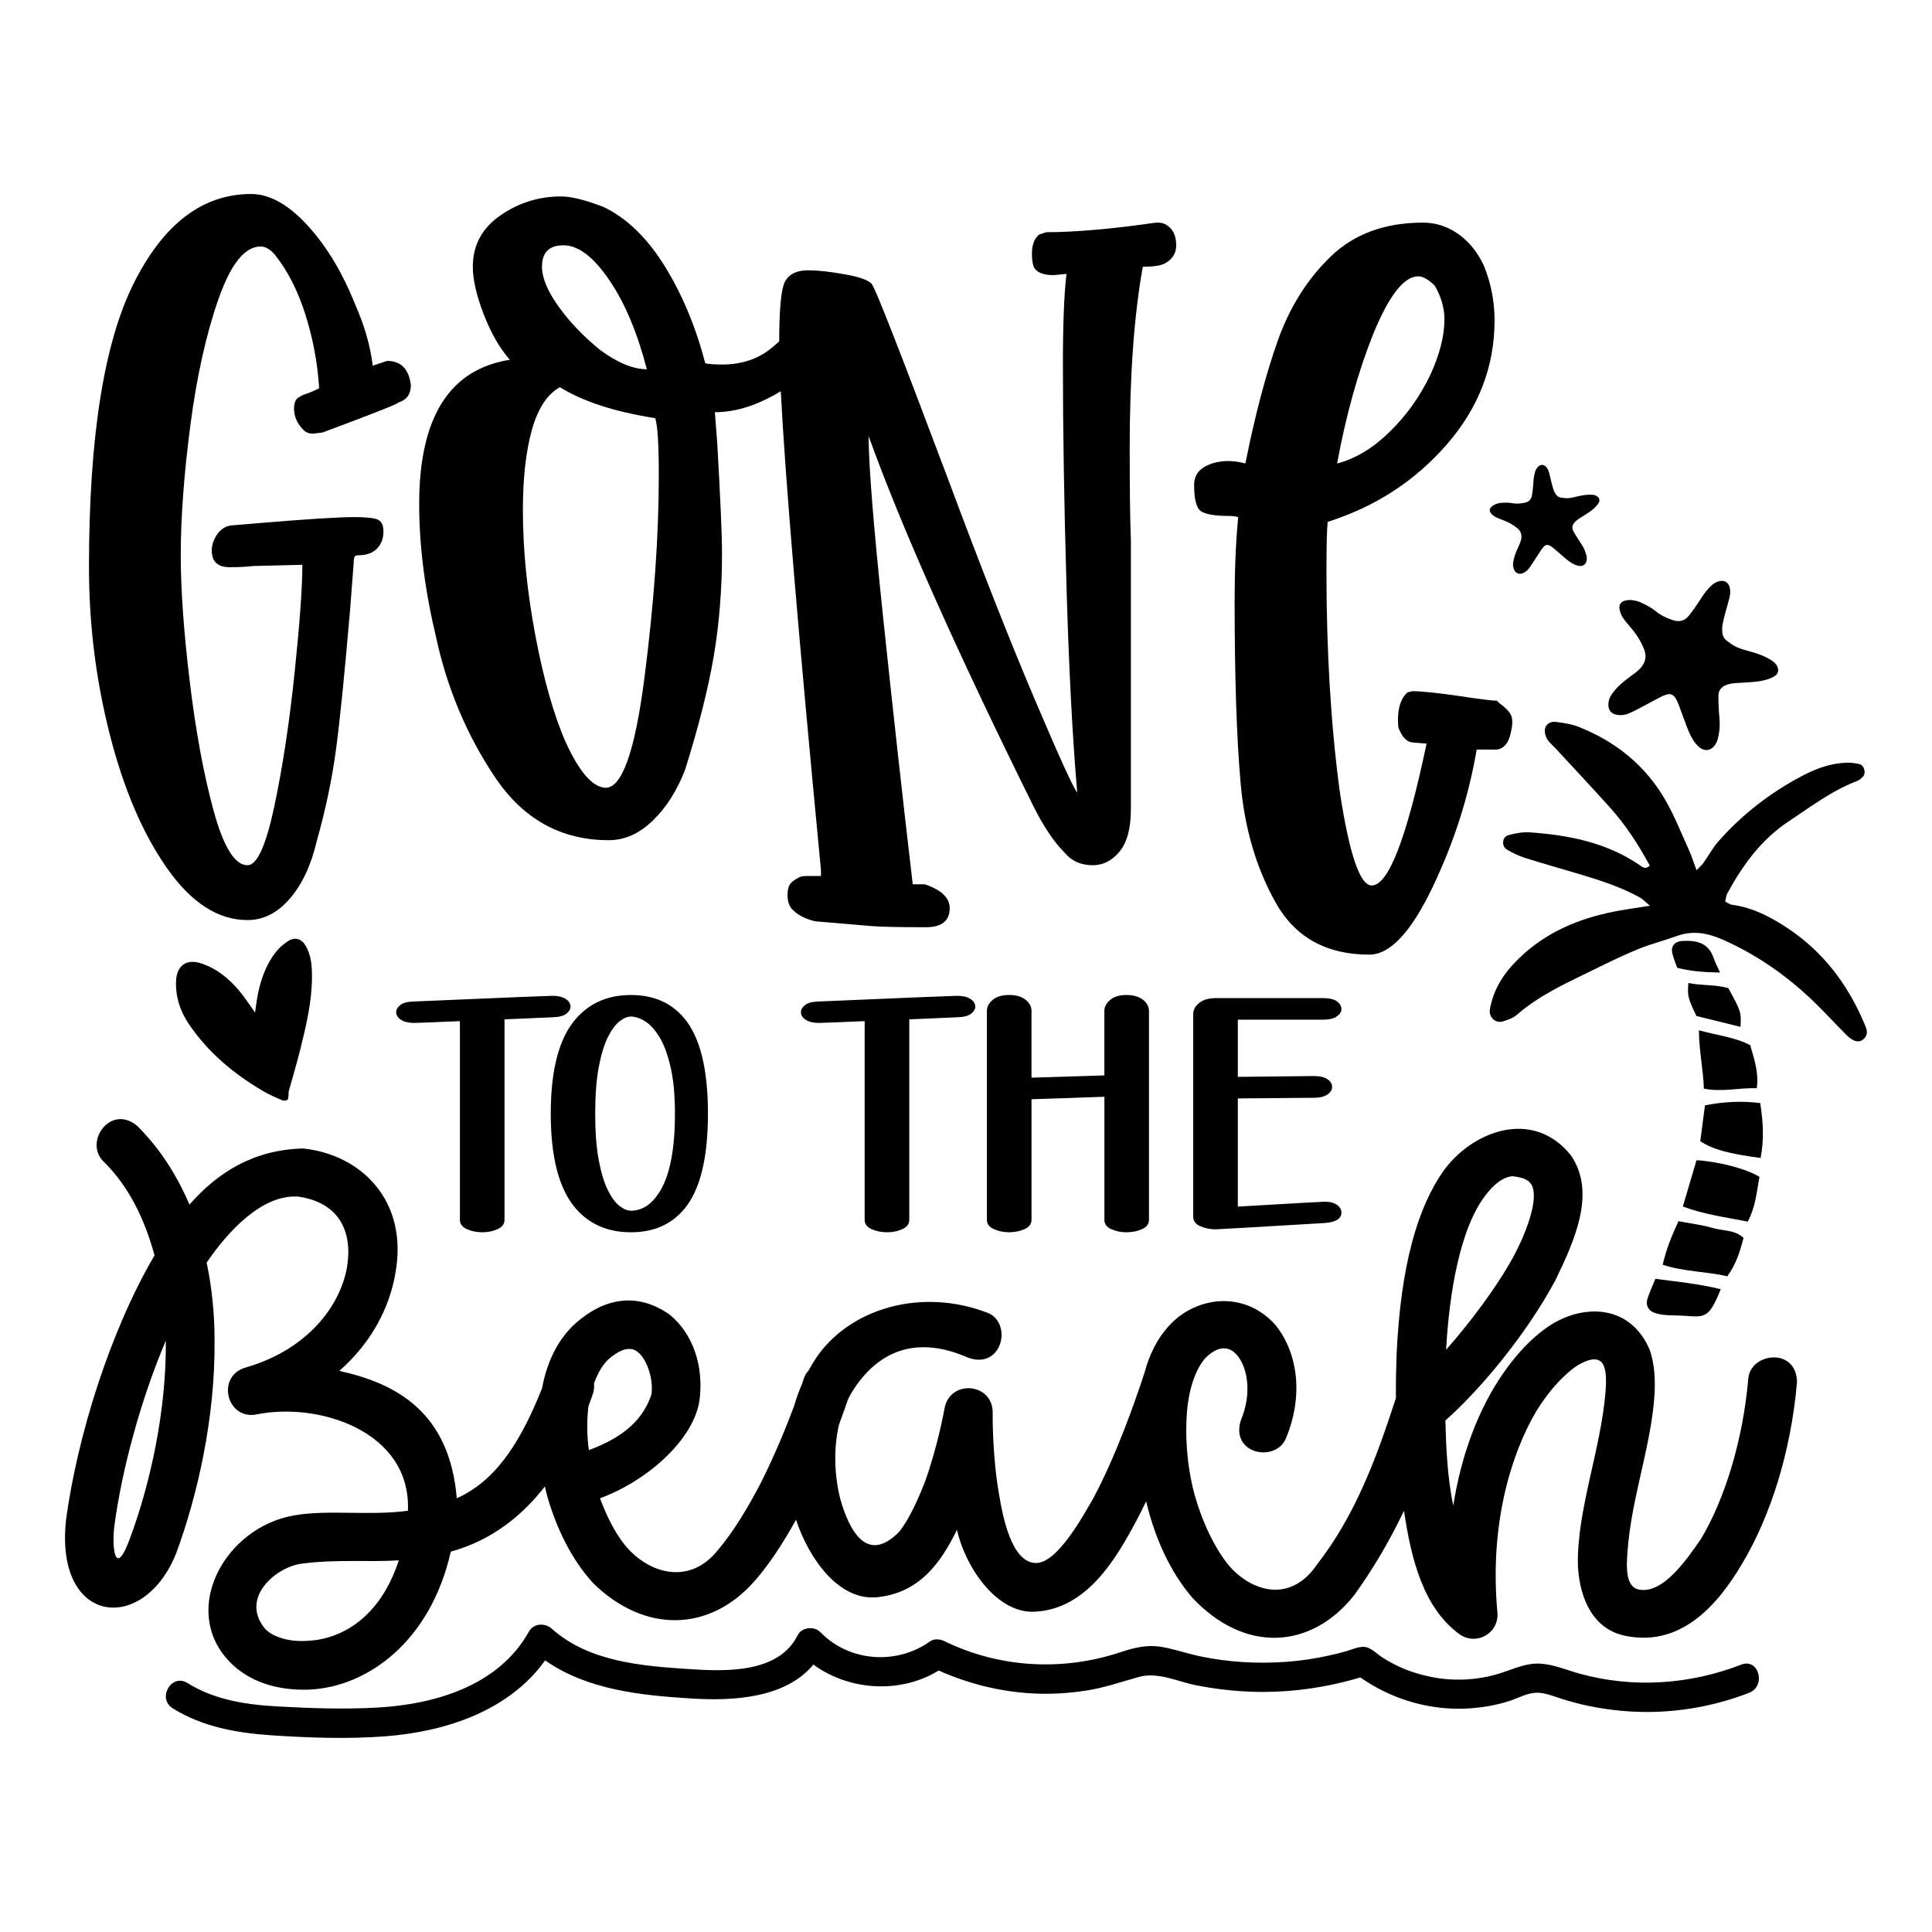 <?xml version="1.0" encoding="UTF-8"?> <!-- Generator: Adobe Illustrator 25.2.0, SVG Export Plug-In . SVG Version: 6.00 Build 0) --> <svg xmlns="http://www.w3.org/2000/svg" xmlns:xlink="http://www.w3.org/1999/xlink" version="1.1" id="Layer_1" x="0px" y="0px" viewBox="0 0 864 864" style="enable-background:new 0 0 864 864;" xml:space="preserve"> <g> <path d="M134.46,468.63c2.58-10.44,5.03-20.93,5.06-31.78c0.01-4.76-0.32-9.5-2.75-13.77c-1.84-3.23-4.78-4.23-7.89-2.25 c-2.17,1.38-4.23,3.21-5.78,5.26c-4.55,6.01-6.84,13.02-8.12,20.38c-0.34,1.98-0.58,3.98-0.92,6.37c-0.55-0.82-0.87-1.31-1.21-1.78 c-1.95-2.68-3.76-5.47-5.89-8c-4.61-5.47-10.05-9.91-16.93-12.21c-6.58-2.2-11.03,0.93-11.3,7.86c-0.28,7.07,1.82,13.5,5.76,19.31 c8.65,12.76,20.2,22.34,33.39,30.05c2.62,1.53,5.44,2.74,8.24,3.94c0.69,0.29,1.89,0.26,2.41-0.17c0.49-0.41,0.42-1.52,0.54-2.33 c0.06-0.43-0.09-0.91,0.02-1.32C130.87,481.67,132.84,475.19,134.46,468.63z"></path> <path d="M74.7,388.27c10.84,15.46,22.83,23.19,35.99,23.19c7.11,0,13.41-3.2,18.93-9.6c5.51-6.4,9.5-14.93,12-25.59 c3.91-13.86,6.75-27.27,8.53-40.25c1.77-12.97,3.91-34.03,6.4-63.18l1.6-20.79c0-1.07,0.08-1.95,0.27-2.67 c0.17-0.71,0.8-1.07,1.87-1.07c3.55,0,6.31-0.97,8.26-2.93c1.95-1.95,2.93-4.53,2.93-7.73c0-2.84-0.89-4.61-2.67-5.33 c-1.78-0.71-5.33-1.07-10.66-1.07c-6.76,0-20.79,0.89-42.12,2.67l-12.8,1.07c-2.49,0.36-4.53,1.69-6.13,4 c-1.6,2.32-2.4,4.71-2.4,7.2c0,4.98,2.67,7.46,8,7.46c4.27,0,7.81-0.17,10.66-0.53l21.86-0.53c0,9.95-1.16,26.04-3.47,48.25 c-2.32,22.22-5.33,42.12-9.06,59.71c-3.73,17.59-7.73,26.39-12,26.39c-5.69,0-10.75-8.17-15.2-24.53 c-4.45-16.34-8-35.63-10.66-57.85c-2.67-22.21-4-40.96-4-56.25c0-16.7,1.42-35.99,4.27-57.85c2.84-21.86,7.01-40.69,12.53-56.51 c5.51-15.81,11.81-23.72,18.93-23.72c2.13,0,4.27,1.25,6.4,3.73c5.68,7.11,10.21,15.99,13.6,26.66 c3.37,10.66,5.42,21.51,6.13,32.52v0.53c-2.13,1.07-4,1.87-5.6,2.4s-2.58,0.98-2.93,1.33c-1.78,0.72-2.67,2.49-2.67,5.33 c0,3.56,1.42,6.76,4.27,9.6c1.07,1.07,2.48,1.6,4.27,1.6l4.27-0.53c23.81-8.88,35-13.33,33.59-13.33c3.91-1.07,5.86-3.73,5.86-8 l-0.53-2.67c-1.42-5.33-4.8-8-10.13-8l-6.4,2.13c-1.07-8.88-3.73-18.13-8-27.72c-5.69-14.21-12.8-25.94-21.33-35.19 c-8.53-9.24-16.89-13.86-25.06-13.86c-21.68,0-39.19,13.33-52.52,39.99c-13.33,26.66-19.99,68.96-19.99,126.89 c0,25.59,3.11,50.57,9.33,74.91C55.33,352.91,63.86,372.81,74.7,388.27z"></path> <path d="M221.31,347.48c12.61,18.84,29.59,28.26,50.92,28.26c7.11,0,13.68-2.93,19.73-8.8c6.04-5.86,10.84-13.41,14.4-22.66 c6.04-19.19,10.3-36.07,12.8-50.65c2.48-14.57,3.73-30.03,3.73-46.38c0-7.81-0.72-24.17-2.13-49.05l-1.07-13.86 c8.53,0,17.41-2.57,26.66-7.73c0.96-0.54,1.9-1.09,2.82-1.65c1.93,38.02,7.92,109.39,17.97,214.11v2.67h-5.87 c-1.78,0-3.02,0.18-3.73,0.53c-2.13,1.07-3.56,2.13-4.27,3.2c-0.72,1.07-1.07,2.67-1.07,4.8c0,3.2,0.88,5.51,2.67,6.93 c2.13,2.13,5.33,3.73,9.6,4.8l25.06,2.13c3.91,0.35,12.08,0.53,24.52,0.53c7.11,0,10.66-2.85,10.66-8.53c0-4.27-3.2-7.64-9.6-10.13 l-1.6-0.53h-5.33c-4.62-39.45-9.06-79.52-13.33-120.23c-4.27-40.69-6.4-67.44-6.4-80.24c14.57,40.52,39.09,95.62,73.57,165.28 c4.62,9.25,9.24,16.18,13.86,20.79c3.2,3.92,7.46,5.87,12.8,5.87c4.61,0,8.61-2.04,12-6.13c3.37-4.08,5.06-10.4,5.06-18.93v-89.04 v-31.46c-0.36-8.53-0.53-22.21-0.53-41.05c0-32.34,1.95-59.35,5.86-81.04c2.84,0,5.15-0.17,6.93-0.53c2.13-0.35,4-1.33,5.6-2.93 s2.4-3.64,2.4-6.13c0-3.2-0.8-5.68-2.4-7.46c-1.6-1.77-3.47-2.67-5.6-2.67h-1.07c-19.91,2.85-36.25,4.27-49.05,4.27l-3.2,1.07 c-2.13,1.78-3.2,4.62-3.2,8.53c0,2.85,0.35,4.98,1.07,6.4c1.42,2.13,4.27,3.2,8.53,3.2l5.86-0.53c-1.07,8.89-1.6,22.39-1.6,40.52 c0,29.15,0.53,62.2,1.6,99.17c1.07,36.97,2.67,67.71,4.8,92.23c-1.78-2.13-8.18-16.17-19.19-42.12 c-11.02-25.94-23.82-58.46-38.39-97.57c-20.98-55.8-32.35-84.95-34.12-87.44c-1.07-1.77-4.98-3.28-11.73-4.53 c-6.76-1.24-12.26-1.87-16.53-1.87h-1.6c-5.33,0.36-8.62,2.67-9.86,6.93c-1.22,4.18-1.84,12.47-1.86,24.84 c-1.33,1.22-2.66,2.37-4,3.42c-5.86,4.62-13.06,6.93-21.59,6.93c-3.2,0-5.69-0.17-7.46-0.53c-4.27-16.34-10.31-30.83-18.13-43.45 c-7.82-12.61-16.89-21.41-27.19-26.39c-8.18-3.2-14.58-4.8-19.19-4.8c-9.95,0-19.02,2.85-27.19,8.53 c-8.18,5.69-12.26,13.33-12.26,22.93c0,5.69,1.6,12.71,4.8,21.06c3.2,8.36,7.11,15.19,11.73,20.53 c-27.02,4.27-40.52,25.77-40.52,64.51c0,18.49,2.48,38.21,7.46,59.18C199.89,307.68,208.69,328.65,221.31,347.48z M251.97,109.7 c6.75,0,13.68,5.33,20.79,15.99c6.75,9.95,12.26,23.11,16.53,39.45c-6.05,0-12.98-2.84-20.79-8.53 c-7.46-6.04-13.69-12.53-18.66-19.46c-4.98-6.93-7.46-12.88-7.46-17.86C242.37,112.9,245.57,109.7,251.97,109.7z M237.84,192.34 c2.67-9.6,6.84-15.99,12.53-19.19c10.31,6.4,24.53,11.02,42.65,13.86c1.07,3.2,1.6,11.73,1.6,25.59c0,27.02-2.13,57.14-6.4,90.37 c-4.27,33.24-10.13,49.67-17.59,49.32c-5.69-0.35-11.55-7.11-17.59-20.26c-5.33-12.08-9.86-27.99-13.6-47.72 c-3.73-19.73-5.6-38.47-5.6-56.25C233.84,213.85,235.17,201.93,237.84,192.34z"></path> <path d="M537.46,228.86c2.31,1.25,6.31,1.87,12,1.87c1.77,0,3.2,0.18,4.27,0.53c-1.07,11.02-1.6,23.46-1.6,37.32 c0,34.12,0.88,61.31,2.67,81.57c1.77,20.26,7.01,38.12,15.73,53.58c8.71,15.46,22.66,23.19,41.85,23.19 c9.24,0,18.66-10.05,28.26-30.12c9.6-20.08,16.17-40.6,19.73-61.58h7.46c4.27,0.36,6.93-2.48,8-8.53c0.71-3.2,0.62-5.6-0.27-7.2 c-0.89-1.6-2.58-3.28-5.06-5.06l-1.07-1.07c-2.13,0-7.82-0.71-17.06-2.13c-9.95-1.42-16.89-2.13-20.79-2.13l-2.13,0.53 c-2.85,2.49-4.27,6.58-4.27,12.26c0,2.49,0.17,3.92,0.53,4.27c1.42,3.56,3.37,5.51,5.86,5.86l6.4,0.53 c-8.89,42.3-17.06,63.44-24.52,63.44c-5.33,0-10.13-14.21-14.39-42.65c-3.92-29.5-5.86-62.02-5.86-97.57 c0-11.37,0.17-18.84,0.53-22.39c21.33-6.75,39.09-18.3,53.31-34.65c14.21-16.34,21.33-34.83,21.33-55.45c0-8.53-1.6-16.7-4.8-24.53 c-2.85-6.04-6.66-10.75-11.46-14.13c-4.8-3.37-10.05-5.06-15.73-5.06c-17.06,0-30.84,5.06-41.32,15.19 c-10.49,10.13-18.4,22.75-23.73,37.85c-5.33,15.11-10.13,33.32-14.39,54.65c-2.85-0.71-5.33-1.07-7.46-1.07 c-4.27,0-7.91,0.89-10.93,2.67c-3.02,1.78-4.53,4.45-4.53,8C534,223.62,535.15,227.62,537.46,228.86z M613.97,149.69 c7.11-17.41,13.86-26.12,20.26-26.12c2.13,0,4.61,1.42,7.46,4.27c2.84,4.98,4.27,9.95,4.27,14.93c0,7.46-2.13,15.82-6.4,25.06 c-4.62,9.6-10.66,18.04-18.13,25.32c-7.46,7.29-15.29,12-23.46,14.13C601.88,185.94,607.21,166.75,613.97,149.69z"></path> <path d="M177.17,452.64c0,1.36,0.73,2.51,2.19,3.43c1.46,0.93,3.41,1.39,5.85,1.39c1.12,0,7.94-0.27,20.46-0.8v88.86 c0,1.85,1.05,3.24,3.14,4.17c2.09,0.92,4.38,1.39,6.87,1.39c2.48,0,4.76-0.46,6.83-1.39c2.07-0.92,3.11-2.31,3.11-4.17v-89.66 l21.92-0.95c2.63-0.1,4.55-0.63,5.77-1.61c1.22-0.97,1.83-2,1.83-3.07c0-1.41-0.73-2.58-2.19-3.51c-1.46-0.92-3.43-1.39-5.92-1.39 c-1.56,0-22.31,0.85-62.26,2.56c-2.68,0.1-4.62,0.63-5.81,1.61C177.77,450.48,177.17,451.52,177.17,452.64z"></path> <path d="M282.18,444.97c-10.13,0-18.27,3.46-24.41,10.38c-7.65,8.53-11.47,22.75-11.47,42.68c0,19.93,3.82,34.17,11.47,42.75 c6.14,6.87,14.27,10.3,24.41,10.3c9.99,0,17.88-3.41,23.68-10.23c7.16-8.43,10.74-22.7,10.74-42.82c0-20.12-3.58-34.39-10.74-42.82 C300.06,448.38,292.17,444.97,282.18,444.97z M295.48,532.15c-3.61,6.19-8.04,9.28-13.3,9.28c-1.61,0-3.34-0.72-5.19-2.16 c-1.85-1.44-3.59-3.82-5.22-7.16c-1.63-3.34-2.97-7.79-4.02-13.37c-1.05-5.58-1.57-12.48-1.57-20.72c0-8.23,0.52-15.14,1.57-20.72 c1.05-5.58,2.39-10.02,4.02-13.34c1.63-3.31,3.37-5.7,5.22-7.16c1.85-1.46,3.58-2.19,5.19-2.19c1.95,0,4.07,0.72,6.36,2.16 c2.29,1.44,4.43,3.81,6.43,7.12c2,3.31,3.64,7.76,4.93,13.34c1.29,5.58,1.94,12.51,1.94,20.79 C301.84,513.42,299.72,524.79,295.48,532.15z"></path> <path d="M389.82,549.69c2.09,0.92,4.38,1.39,6.87,1.39c2.48,0,4.76-0.46,6.83-1.39c2.07-0.92,3.11-2.31,3.11-4.17v-89.66 l21.92-0.95c2.63-0.1,4.55-0.63,5.77-1.61c1.22-0.97,1.83-2,1.83-3.07c0-1.41-0.73-2.58-2.19-3.51c-1.46-0.92-3.43-1.39-5.92-1.39 c-1.56,0-22.31,0.85-62.26,2.56c-2.68,0.1-4.62,0.63-5.81,1.61c-1.19,0.98-1.79,2.02-1.79,3.14c0,1.36,0.73,2.51,2.19,3.43 c1.46,0.93,3.41,1.39,5.85,1.39c1.12,0,7.94-0.27,20.46-0.8v88.86C386.68,547.37,387.72,548.76,389.82,549.69z"></path> <path d="M496.95,549.69c2.05,0.92,4.31,1.39,6.8,1.39c2.53,0,4.85-0.46,6.94-1.39c2.09-0.92,3.14-2.31,3.14-4.17v-93.46 c0-1.85-0.89-3.5-2.67-4.93c-1.78-1.44-4.25-2.16-7.42-2.16c-3.12,0-5.54,0.73-7.27,2.19c-1.73,1.46-2.59,3.09-2.59,4.9v28.86 l-32.59,1.02v-29.89c0-1.85-0.88-3.5-2.63-4.93c-1.75-1.44-4.21-2.16-7.38-2.16s-5.62,0.73-7.34,2.19 c-1.73,1.46-2.59,3.09-2.59,4.9v93.46c0,1.85,1.03,3.24,3.11,4.17c2.07,0.92,4.35,1.39,6.83,1.39s4.77-0.46,6.87-1.39 c2.09-0.92,3.14-2.31,3.14-4.17v-53.93l32.59-1.1v55.03C493.88,547.37,494.9,548.76,496.95,549.69z"></path> <path d="M536.77,548.37c2.09,0.93,4.41,1.39,6.94,1.39c0.92,0,16.95-0.93,48.08-2.78c5.36-0.29,8.06-1.85,8.11-4.68 c0-1.32-0.65-2.46-1.94-3.43c-1.29-0.97-3.11-1.46-5.44-1.46c-1.32,0-14.3,0.73-38.95,2.19v-48.38l34.27-0.29 c2.63-0.05,4.6-0.56,5.92-1.53c1.32-0.97,1.97-2.07,1.97-3.29c0-1.36-0.68-2.52-2.05-3.47c-1.36-0.95-3.41-1.43-6.14-1.43 l-33.98,0.37V456h38.22c2.68,0,4.7-0.49,6.07-1.46c1.36-0.97,2.05-2.07,2.05-3.29c0-1.32-0.67-2.46-2.01-3.43 c-1.34-0.97-3.37-1.46-6.1-1.46h-48.08c-3.17,0-5.64,0.72-7.42,2.16c-1.78,1.44-2.67,3.08-2.67,4.93v90.76 C533.63,546.06,534.68,547.45,536.77,548.37z"></path> <path d="M781.86,616.34c-2.36,27.74-10.62,54.3-21.25,72.01c-5.61,7.97-16.82,25.08-28.04,22.43c-4.72-1.18-5.02-7.67-5.02-11.21 c0.59-26.56,10.92-51.35,12.39-76.44c0.3-6.49,0-12.99-2.07-19.18c-8.26-20.07-28.63-21.25-44.27-11.51 c-9.15,5.91-17.71,15.35-25.09,27.45c-8.56,14.17-15.34,32.46-18.59,53.42c-2.66-12.39-3.25-26.56-3.54-38.07 c14.46-12.69,35.71-37.48,49.28-62.86c8.56-17.71,18.3-39.25,6.79-55.78c-17.12-21.25-44.27-10.62-56.96,7.08 c-11.21,15.94-19.18,41.61-20.95,82.63c-0.2,5.41-0.33,11.87-0.29,18.93c-8.49,26.16-17.9,52.13-35.42,74.62 c-11.8,17.12-28.92,12.1-39.25,0.29c-6.49-7.97-12.1-19.77-15.64-32.76c-3.25-12.69-4.13-26.27-2.95-37.78 c1.18-11.21,5.02-19.77,9.15-23.31c5.02-4.43,9.74-4.43,13.28,0c4.13,5.01,6.79,16.23,1.48,28.92 c-4.72,15.05,15.34,18.89,20.07,8.26c7.97-18.89,5.61-38.07-4.43-50.76c-12.69-14.46-32.17-13.58-44.86-2.66 c-7.07,6.26-11.37,14.6-13.86,23.87c0,0.01-0.01,0.02-0.01,0.03c-4.72,14.46-12.98,37.48-22.72,55.78 c-4.43,7.67-16.53,30.1-26.27,29.22c-10.62-0.59-14.46-21.25-15.94-30.1c-3.24-18-2.95-36.89-2.95-36.89 c0.3-13.57-19.18-15.35-21.54-2.07c0,0-2.95,16.82-8.85,33.05c-3.25,8.26-7.08,16.53-11.21,21.84 c-14.75,15.34-22.72-0.89-26.56-14.46c-2.47-9.86-3.22-21.92-0.55-33.27c1.8-4.84,3.15-8.73,3.98-11.22 c1.12-2.28,2.43-4.47,3.94-6.56c12.98-18.01,30.4-20.66,49.87-12.1c14.76,5.31,19.77-14.46,9.44-19.77 c-30.4-12.1-62.86-2.07-77.62,20.07c-1.18,1.79-2.25,3.61-3.25,5.45c-0.88,0.94-1.59,2.07-2.06,3.4c0,0-0.31,0.95-0.88,2.64 c-1.39,3.2-2.55,6.45-3.49,9.73c-3.29,8.81-8.3,21.23-14.52,33.67c-5.9,11.51-12.69,22.73-19.48,30.69 c-12.1,15.35-29.22,11.21-39.84,0c-5.31-5.61-9.74-14.17-12.99-23.02c20.95-7.67,42.2-26.26,44.56-44.27 c1.77-14.46-2.65-28.92-13.28-37.78c-15.05-10.62-29.81-7.08-41.91,3.54c-8.48,7.48-13.16,17.92-15.3,29.35 c-8.28,20.68-19.05,40.7-38.12,49.15c-3.25-38.66-27.15-51.35-52.53-56.96c14.16-12.39,22.43-28.04,25.08-43.68 c5.9-32.46-15.35-53.12-41.32-55.78c-22.13,0.59-38.07,10.62-50.76,25.08c-5.61-12.98-12.98-24.79-23.31-35.12 c-11.8-10.03-23.9,6.79-15.35,15.64c11.51,11.21,18.59,25.97,23.02,42.2c-20.07,34.23-34.53,81.16-39.55,118.05 c-5.31,47.52,34.82,51.64,49.28,15.05c9.44-25.68,17.41-60.2,17.12-95.03c0-11.81-1.18-23.61-3.54-34.83 c9.44-13.87,24.79-30.69,41.02-29.51c18.3,2.66,24.2,15.64,21.84,30.99c-2.66,16.82-16.82,37.18-45.45,45.45 c-13.28,3.83-8.56,23.61,5.02,20.95c27.45-5.61,69.06,7.38,67.58,43.08c-17.12,2.36-36-0.59-50.76,2.07 c-31.28,5.31-51.06,42.2-29.22,65.22c8.85,9.44,22.13,13.28,36,12.69c25.67-1.18,54.01-21.25,63.15-61.68 c18.36-5.06,31.96-16.14,42.08-29.15c0.4,1.76,0.83,3.5,1.3,5.24c4.13,13.87,10.62,27.45,20.36,38.07 c23.31,22.72,52.24,21.54,72.01-0.89c7.05-7.99,13.16-17.67,18.64-27.53c5.85,17.6,19.29,36.53,36.55,34.62 c18.89-2.07,28.33-15.64,35.41-30.1c4.13,17.71,18.3,37.48,34.82,36.6c23.31-1.18,36.3-23.61,45.45-40.73 c1.5-2.83,2.94-5.72,4.35-8.63c0.12,0.52,0.24,1.04,0.37,1.55c3.84,15.35,10.33,29.81,20.07,41.32 c23.31,25.09,53.12,23.61,72.6-0.89c8.79-12.22,16.03-24.73,22.26-37.74c3.3,22.09,8.73,43.06,24.37,54.86 c7.67,5.9,18.3,0,17.41-9.45c-3.54-38.36,5.61-69.94,17.41-90.01c6.2-10.03,12.98-16.82,18.3-20.36 c12.98-7.67,13.28,2.07,12.69,11.21c-2.07,26.56-12.99,53.42-12.4,78.5c0.89,15.05,7.08,28.62,21.84,31.28 c24.79,4.72,41.02-14.46,51.65-32.46c12.69-21.25,21.84-50.17,24.49-81.16C803.4,602.47,783.04,604.83,781.86,616.34z M58.52,686.87c-7.08,20.07-8.56,5.31-7.38-4.43c3.25-24.49,11.51-55.78,23.02-82.93C74.46,631.09,67.08,663.56,58.52,686.87z M137.32,733.8c-8.56,0.59-16.23-2.07-19.18-5.91c-10.62-13.57,5.31-27.15,16.82-28.62c15.94-2.07,29.81-0.59,43.38-1.48 C169.78,724.06,152.07,733.2,137.32,733.8z M263.33,648.51c-0.88-6.49-0.88-12.99-0.29-18.59c0.04-0.38,0.1-0.75,0.15-1.12 c0.8-2.13,1.54-4.23,2.21-6.26c0.28-1.43,0.35-2.75,0.26-3.95c1.75-4.8,4.09-8.53,6.53-10.8c4.13-3.54,9.44-6.49,13.28-2.95 c3.25,2.65,6.79,10.62,5.9,18.59C286.94,637.29,275.14,644.08,263.33,648.51z M663.22,536.06c5.61-7.97,10.33-10.03,13.57-10.03 c6.79,0.89,9.15,2.95,9.15,8.85c0,5.9-3.25,16.23-9.15,27.15c-7.97,14.46-19.48,29.51-30.1,41.61 C648.76,567.64,655.84,546.39,663.22,536.06z"></path> <path d="M833.57,457.34c-7.31-17.16-18.13-31.5-33.73-41.98c-7.75-5.2-15.91-9.51-25.37-10.76c-0.88-0.12-1.69-0.79-2.95-1.42 c0.33-1.32,0.39-2.65,0.97-3.71c6.89-12.63,15.16-24.05,27.42-32.16c9.93-6.57,19.43-13.84,30.73-18.1 c0.88-0.33,1.65-1.06,2.35-1.73c1.65-1.59,0.84-5.2-1.4-5.75c-1.9-0.46-3.92-0.72-5.86-0.65c-7.1,0.25-13.67,2.66-19.83,5.91 c-14.17,7.48-26.73,17.16-37.35,29.19c-2.61,2.95-4.5,6.53-6.8,9.76c-0.7,0.99-1.68,1.78-3.06,3.22c-1.29-3.49-2.14-6.27-3.33-8.89 c-3.41-7.52-6.45-15.27-10.55-22.41c-8.89-15.48-22.17-26.16-38.67-32.75c-3.31-1.32-7-1.87-10.57-2.29 c-1.97-0.23-4.15,0.84-4.62,3c-0.31,1.41,0.1,3.28,0.85,4.56c0.98,1.67,2.62,2.95,3.96,4.41c8.08,8.76,16.25,17.44,24.22,26.31 c7.08,7.89,12.81,16.73,17.79,25.97c-2.12,2.06-3.52,0.47-4.64-0.29c-14.78-10.03-31.56-13.32-48.91-14.55 c-3.19-0.23-6.56,0.4-9.68,1.26c-2.75,0.76-3.18,4.87-0.72,6.38c2.51,1.53,5.24,2.85,8.03,3.74c8.52,2.69,17.13,5.09,25.68,7.66 c8.88,2.67,17.68,5.59,25.85,10.09c1.3,0.72,2.35,1.91,4.47,3.69c-5.23,0.82-9.14,1.38-13.03,2.06 c-15.92,2.79-30.66,8.23-42.98,19.12c-6.81,6.02-12.4,12.88-14.82,21.87c-0.34,1.27-0.69,2.57-0.78,3.87 c-0.22,3.23,2.81,5.79,5.88,4.81c2.18-0.69,4.55-1.48,6.22-2.94c9.61-8.41,21.04-13.68,32.33-19.2c7.14-3.49,14.26-7.03,21.6-10.07 c5.78-2.39,11.9-3.92,17.8-6.04c7.04-2.53,13.66-1.26,20.23,1.63c15.33,6.75,28.82,16.2,40.84,27.78 c5.01,4.82,9.67,9.99,14.61,14.9c3.18,3.16,5.75,3.65,7.74,1.76C835.94,462.24,834.63,459.83,833.57,457.34z"></path> <path d="M752.58,539.57c9.58,3.57,19.24,4.79,29.02,6.74c3.52-6.54,4-13.4,5.24-19.99c-5.63-3.53-17.56-6.75-28.15-7.48 C756.59,525.94,754.66,532.49,752.58,539.57z"></path> <path d="M772.46,570.78c4.1-5.7,5.71-11.31,7.28-17.2c-4.03-3.7-9.33-3.07-13.89-4.43c-4.67-1.39-9.59-1.95-15.24-3.03 c-3.15,6.81-5.52,12.81-7.05,19.47C753.27,568.8,763.16,568.54,772.46,570.78z"></path> <path d="M787.18,493.31c-8.56-1.11-16.54-0.56-24.71,1c-0.75,5.77-1.43,10.94-2.1,16.04c5.6,3.65,12.29,5.52,26.98,7.51 C789,509.33,788.46,501.59,787.18,493.31z"></path> <path d="M759.76,460.76c0.06,9.41,1.96,17.43,2.22,26.08c8.01,1.63,15.66-0.43,23.67-0.2c0.97-7.09-1.18-12.93-2.92-19.22 C776.03,463.88,768.46,463.13,759.76,460.76z"></path> <path d="M736.76,580.73c-0.93,2.85,0.33,5.37,3.07,6.34c1.53,0.54,3.18,0.86,4.8,1c2.63,0.22,5.28,0.16,7.92,0.32 c9.81,0.61,11.61,1.65,16.96-11.85c-10.04-2.49-19.48-3.33-29.21-4.64C738.92,575.3,737.67,577.96,736.76,580.73z"></path> <path d="M755.03,439.61c-0.37,6.06-0.26,6.5,3.6,14.74c6.34,1.57,12.97,3.2,19.73,4.87c0.37-6.58,0.22-7.04-5.44-17.31 C767.34,440.23,761.1,440.85,755.03,439.61z"></path> <path d="M752.16,420.81c-3.09,0.18-4.93,2.22-4.35,5.22c0.42,2.2,1.4,4.29,2.24,6.76c5.82,1.52,11.6,2,19.17,2.13 c-1.33-2.95-2.26-4.62-2.86-6.42C764.02,421.44,758.47,420.43,752.16,420.81z"></path> <path d="M723.35,319.72c1.76,0.23,3.49,0,5.11-0.68c1.5-0.63,2.96-1.4,4.4-2.15c3.26-1.71,6.49-3.47,9.75-5.18 c0.81-0.42,1.68-0.75,2.55-1.05c1.67-0.58,3.06-0.09,4.01,1.36c0.61,0.93,1.11,1.96,1.5,3c1.27,3.34,2.45,6.73,3.72,10.07 c1.13,2.98,2.44,5.87,4.64,8.23c3.04,3.26,6.67,2.68,8.61-1.33c0.27-0.55,0.48-1.14,0.61-1.73c0.25-1.09,0.46-2.2,0.62-3.31 c0.41-2.86,0.07-5.71-0.15-8.56c-0.18-2.34-0.22-4.69-0.25-7.03c-0.04-2.9,1.66-4.5,4.25-5.29c0.97-0.29,2-0.45,3.01-0.56 c1.11-0.12,2.24-0.11,3.37-0.19c3.87-0.27,7.78-0.34,11.51-1.56c1.06-0.35,2.12-0.79,3.04-1.4c1.57-1.04,1.92-2.58,1.16-4.3 c-0.56-1.27-1.57-2.12-2.72-2.83c-2.89-1.81-6.04-2.96-9.32-3.85c-2.07-0.56-4.16-1.13-6.11-1.99c-1.56-0.69-2.97-1.77-4.36-2.8 c-1.39-1.03-2.06-2.53-2.11-4.25c-0.03-1.02-0.03-2.06,0.15-3.05c0.31-1.71,0.75-3.39,1.19-5.07c0.57-2.17,1.22-4.33,1.8-6.5 c0.42-1.59,0.6-3.23,0.25-4.86c-0.46-2.15-2.1-3.37-4.25-3.03c-0.97,0.16-1.97,0.57-2.81,1.1c-0.85,0.53-1.57,1.3-2.28,2.03 c-1.85,1.93-3.21,4.22-4.68,6.44c-1.41,2.12-2.88,4.23-4.5,6.18c-1.84,2.21-4.32,2.65-6.97,1.74c-2.71-0.92-5.33-2.06-7.58-3.94 c-2.14-1.79-4.62-2.99-7.08-4.12c-2.12-0.75-4.19-1.23-6.38-0.73c-2.17,0.5-3.16,1.81-2.76,4.02c0.21,1.18,0.65,2.4,1.29,3.39 c1.05,1.62,2.3,3.13,3.58,4.58c2.59,2.95,4.66,6.22,6.1,9.86c1.3,3.29,0.53,6.23-1.92,8.72c-0.71,0.73-1.51,1.38-2.31,2 c-1.29,1-2.65,1.92-3.93,2.94c-2.49,1.97-4.81,4.12-6.56,6.82c-0.81,1.24-1.22,2.57-1.27,4.04 C719.2,317.66,720.6,319.36,723.35,319.72z"></path> <path d="M666.82,229.59c0.49,0.59,1.11,1.14,1.78,1.5c1.09,0.58,2.26,1.04,3.43,1.46c2.37,0.85,4.55,2.04,6.49,3.63 c1.76,1.44,2.24,3.33,1.64,5.49c-0.17,0.63-0.42,1.24-0.67,1.84c-0.41,0.96-0.89,1.9-1.29,2.87c-0.78,1.88-1.42,3.8-1.56,5.86 c-0.07,0.95,0.12,1.82,0.55,2.66c0.81,1.58,2.12,2.09,3.77,1.44c1.06-0.42,1.96-1.09,2.65-1.97c0.65-0.82,1.22-1.7,1.8-2.58 c1.29-1.97,2.56-3.96,3.86-5.93c0.32-0.49,0.71-0.94,1.1-1.38c0.76-0.85,1.69-1,2.67-0.48c0.63,0.33,1.23,0.75,1.78,1.21 c1.75,1.48,3.47,3.01,5.22,4.49c1.56,1.32,3.19,2.53,5.16,3.17c2.72,0.88,4.57-0.57,4.42-3.42c-0.02-0.39-0.08-0.79-0.19-1.16 c-0.2-0.69-0.43-1.38-0.68-2.05c-0.66-1.73-1.74-3.22-2.75-4.75c-0.83-1.25-1.58-2.56-2.33-3.86c-0.92-1.61-0.47-3.04,0.74-4.28 c0.45-0.47,0.98-0.87,1.51-1.25c0.59-0.42,1.22-0.76,1.83-1.15c2.09-1.36,4.26-2.61,5.97-4.46c0.48-0.52,0.94-1.1,1.27-1.73 c0.56-1.07,0.27-2.04-0.69-2.77c-0.71-0.54-1.54-0.7-2.4-0.74c-2.18-0.11-4.31,0.22-6.42,0.74c-1.33,0.33-2.68,0.66-4.04,0.78 c-1.09,0.1-2.22-0.07-3.31-0.22c-1.1-0.15-1.94-0.78-2.51-1.73c-0.33-0.56-0.66-1.14-0.86-1.76c-0.36-1.05-0.64-2.13-0.91-3.21 c-0.36-1.4-0.66-2.81-1.01-4.21c-0.26-1.03-0.66-2-1.37-2.8c-0.93-1.06-2.22-1.24-3.32-0.38c-0.5,0.39-0.92,0.93-1.23,1.49 c-0.31,0.56-0.48,1.22-0.64,1.85c-0.44,1.66-0.48,3.36-0.62,5.06c-0.13,1.63-0.3,3.26-0.6,4.87c-0.34,1.81-1.6,2.83-3.37,3.14 c-1.81,0.33-3.63,0.5-5.47,0.15c-1.75-0.34-3.52-0.24-5.25-0.11c-1.42,0.24-2.73,0.62-3.8,1.58 C666.05,227.44,665.91,228.48,666.82,229.59z"></path> <path d="M778.71,744.43c-23.03,8.92-48.3,10.65-72.18,4.07c-5.79-1.6-11.47-4.1-17.53-4.5c-6.55-0.42-11.93,2.33-17.98,4.25 c-10.03,3.18-20.9,3.76-31.22,1.63c-4.89-1.01-9.73-2.5-14.26-4.61c-2.52-1.18-4.96-2.54-7.31-4.03c-2.24-1.43-4.43-3.79-7.01-4.54 c-2.91-0.84-6.38,0.95-9.13,1.72c-2.53,0.71-5.07,1.35-7.63,1.92c-6.48,1.44-13.04,2.41-19.66,2.87 c-12.84,0.89-25.78,0.12-38.38-2.56c-5.87-1.25-11.6-3.34-17.53-4.23c-6.42-0.96-12.06,0.55-18.1,2.55 c-25.67,8.49-53.86,6.92-78.24-4.95c-1.99-0.97-4.65-1.4-6.61,0c-14.9,10.67-36.06,9.21-48.96-4.02 c-2.79-2.86-8.39-2.46-10.28,1.32c-8.5,17.04-32.15,16.18-48.36,15.12c-21.16-1.38-45-3.23-61.55-18.05 c-3.06-2.74-8.13-2.53-10.28,1.32c-13.57,24.27-42.13,32.54-68.19,33.95c-14.64,0.79-29.46,0.29-44.09-0.53 c-14.11-0.79-28.2-2.85-40.38-10.47c-7.16-4.48-13.74,6.84-6.61,11.3c13.32,8.33,28.76,11.05,44.21,12.08 c16.86,1.13,34.12,1.73,50.98,0.44c26.98-2.07,55.21-11.42,71.36-33.94c19,13.29,43.17,15.69,65.96,17.07 c18.37,1.11,41.59-0.21,53.99-15.2c16.08,11.73,38.92,13.16,56.05,2.66c13.27,5.91,27.35,9.44,41.92,10.24 c7.96,0.44,15.91-0.04,23.79-1.23c8.3-1.24,15.91-3.96,23.94-6.17c8.38-2.31,17.2,2.11,25.42,3.74c8.28,1.64,16.73,2.64,25.18,2.91 c16.31,0.52,32.68-1.73,48.31-6.4c10.62,7.37,22.48,11.98,35.48,13.51c6.98,0.82,13.96,0.59,20.9-0.53 c3.58-0.57,7.1-1.4,10.55-2.54c3.79-1.25,7.73-3.52,11.8-3.6c3.91-0.08,7.73,1.61,11.4,2.76c3.94,1.23,7.92,2.3,11.96,3.14 c7.7,1.59,15.6,2.51,23.46,2.68c16.45,0.35,32.95-2.59,48.28-8.53C789.96,754.04,786.58,741.38,778.71,744.43z"></path> </g> </svg> 